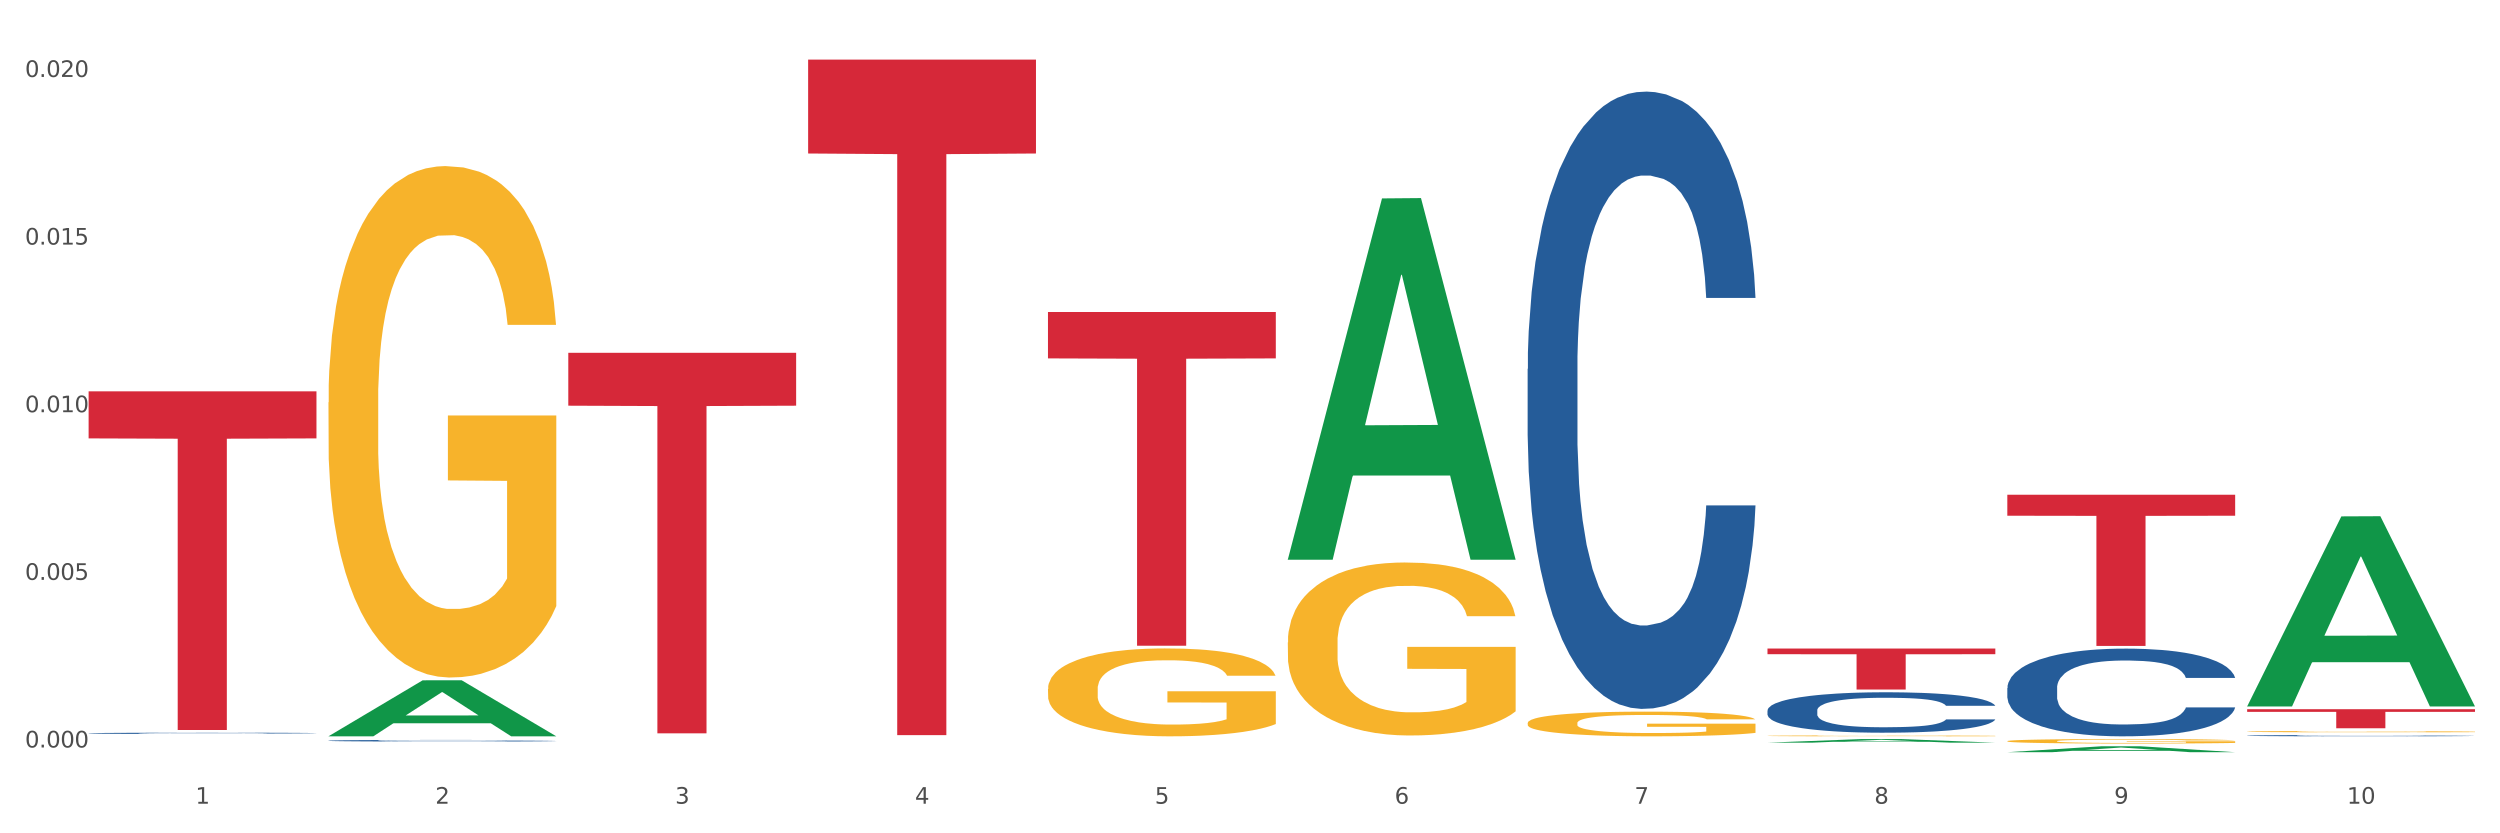 <?xml version="1.0" encoding="utf-8" standalone="no"?>
<!DOCTYPE svg PUBLIC "-//W3C//DTD SVG 1.1//EN"
  "http://www.w3.org/Graphics/SVG/1.1/DTD/svg11.dtd">
<svg xmlns:xlink="http://www.w3.org/1999/xlink" width="1080pt" height="360pt" viewBox="0 0 1080 360" xmlns="http://www.w3.org/2000/svg" version="1.1">
 <rect x="0" y="0" width="1080" height="360" fill="#333333" stroke="none"/>
 <defs>
  <style type="text/css">*{stroke-linejoin: round; stroke-linecap: butt}</style>
 </defs>
 <g id="figure_1">
  <g id="patch_1">
   <path d="M 0 360 
L 1080 360 
L 1080 0 
L 0 0 
z
" style="fill: #ffffff; stroke: #ffffff; stroke-linejoin: miter"/>
  </g>
  <g id="axes_1">
   <g id="matplotlib.axis_1">
    <g id="xtick_1">
     <g id="text_1">
      <!-- 1 -->
      <g style="fill: #4d4d4d" transform="translate(84.444 347.204) scale(0.096 -0.096)">
       <defs>
        <path id="DejaVuSans-31" d="M 794 531 
L 1825 531 
L 1825 4091 
L 703 3866 
L 703 4441 
L 1819 4666 
L 2450 4666 
L 2450 531 
L 3481 531 
L 3481 0 
L 794 0 
L 794 531 
z
" transform="scale(0.016)"/>
       </defs>
       <use xlink:href="#DejaVuSans-31"/>
      </g>
     </g>
    </g>
    <g id="xtick_2">
     <g id="text_2">
      <!-- 2 -->
      <g style="fill: #4d4d4d" transform="translate(188.053 347.204) scale(0.096 -0.096)">
       <defs>
        <path id="DejaVuSans-32" d="M 1228 531 
L 3431 531 
L 3431 0 
L 469 0 
L 469 531 
Q 828 903 1448 1529 
Q 2069 2156 2228 2338 
Q 2531 2678 2651 2914 
Q 2772 3150 2772 3378 
Q 2772 3750 2511 3984 
Q 2250 4219 1831 4219 
Q 1534 4219 1204 4116 
Q 875 4013 500 3803 
L 500 4441 
Q 881 4594 1212 4672 
Q 1544 4750 1819 4750 
Q 2544 4750 2975 4387 
Q 3406 4025 3406 3419 
Q 3406 3131 3298 2873 
Q 3191 2616 2906 2266 
Q 2828 2175 2409 1742 
Q 1991 1309 1228 531 
z
" transform="scale(0.016)"/>
       </defs>
       <use xlink:href="#DejaVuSans-32"/>
      </g>
     </g>
    </g>
    <g id="xtick_3">
     <g id="text_3">
      <!-- 3 -->
      <g style="fill: #4d4d4d" transform="translate(291.663 347.204) scale(0.096 -0.096)">
       <defs>
        <path id="DejaVuSans-33" d="M 2597 2516 
Q 3050 2419 3304 2112 
Q 3559 1806 3559 1356 
Q 3559 666 3084 287 
Q 2609 -91 1734 -91 
Q 1441 -91 1130 -33 
Q 819 25 488 141 
L 488 750 
Q 750 597 1062 519 
Q 1375 441 1716 441 
Q 2309 441 2620 675 
Q 2931 909 2931 1356 
Q 2931 1769 2642 2001 
Q 2353 2234 1838 2234 
L 1294 2234 
L 1294 2753 
L 1863 2753 
Q 2328 2753 2575 2939 
Q 2822 3125 2822 3475 
Q 2822 3834 2567 4026 
Q 2313 4219 1838 4219 
Q 1578 4219 1281 4162 
Q 984 4106 628 3988 
L 628 4550 
Q 988 4650 1302 4700 
Q 1616 4750 1894 4750 
Q 2613 4750 3031 4423 
Q 3450 4097 3450 3541 
Q 3450 3153 3228 2886 
Q 3006 2619 2597 2516 
z
" transform="scale(0.016)"/>
       </defs>
       <use xlink:href="#DejaVuSans-33"/>
      </g>
     </g>
    </g>
    <g id="xtick_4">
     <g id="text_4">
      <!-- 4 -->
      <g style="fill: #4d4d4d" transform="translate(395.273 347.204) scale(0.096 -0.096)">
       <defs>
        <path id="DejaVuSans-34" d="M 2419 4116 
L 825 1625 
L 2419 1625 
L 2419 4116 
z
M 2253 4666 
L 3047 4666 
L 3047 1625 
L 3713 1625 
L 3713 1100 
L 3047 1100 
L 3047 0 
L 2419 0 
L 2419 1100 
L 313 1100 
L 313 1709 
L 2253 4666 
z
" transform="scale(0.016)"/>
       </defs>
       <use xlink:href="#DejaVuSans-34"/>
      </g>
     </g>
    </g>
    <g id="xtick_5">
     <g id="text_5">
      <!-- 5 -->
      <g style="fill: #4d4d4d" transform="translate(498.883 347.204) scale(0.096 -0.096)">
       <defs>
        <path id="DejaVuSans-35" d="M 691 4666 
L 3169 4666 
L 3169 4134 
L 1269 4134 
L 1269 2991 
Q 1406 3038 1543 3061 
Q 1681 3084 1819 3084 
Q 2600 3084 3056 2656 
Q 3513 2228 3513 1497 
Q 3513 744 3044 326 
Q 2575 -91 1722 -91 
Q 1428 -91 1123 -41 
Q 819 9 494 109 
L 494 744 
Q 775 591 1075 516 
Q 1375 441 1709 441 
Q 2250 441 2565 725 
Q 2881 1009 2881 1497 
Q 2881 1984 2565 2268 
Q 2250 2553 1709 2553 
Q 1456 2553 1204 2497 
Q 953 2441 691 2322 
L 691 4666 
z
" transform="scale(0.016)"/>
       </defs>
       <use xlink:href="#DejaVuSans-35"/>
      </g>
     </g>
    </g>
    <g id="xtick_6">
     <g id="text_6">
      <!-- 6 -->
      <g style="fill: #4d4d4d" transform="translate(602.492 347.204) scale(0.096 -0.096)">
       <defs>
        <path id="DejaVuSans-36" d="M 2113 2584 
Q 1688 2584 1439 2293 
Q 1191 2003 1191 1497 
Q 1191 994 1439 701 
Q 1688 409 2113 409 
Q 2538 409 2786 701 
Q 3034 994 3034 1497 
Q 3034 2003 2786 2293 
Q 2538 2584 2113 2584 
z
M 3366 4563 
L 3366 3988 
Q 3128 4100 2886 4159 
Q 2644 4219 2406 4219 
Q 1781 4219 1451 3797 
Q 1122 3375 1075 2522 
Q 1259 2794 1537 2939 
Q 1816 3084 2150 3084 
Q 2853 3084 3261 2657 
Q 3669 2231 3669 1497 
Q 3669 778 3244 343 
Q 2819 -91 2113 -91 
Q 1303 -91 875 529 
Q 447 1150 447 2328 
Q 447 3434 972 4092 
Q 1497 4750 2381 4750 
Q 2619 4750 2861 4703 
Q 3103 4656 3366 4563 
z
" transform="scale(0.016)"/>
       </defs>
       <use xlink:href="#DejaVuSans-36"/>
      </g>
     </g>
    </g>
    <g id="xtick_7">
     <g id="text_7">
      <!-- 7 -->
      <g style="fill: #4d4d4d" transform="translate(706.102 347.204) scale(0.096 -0.096)">
       <defs>
        <path id="DejaVuSans-37" d="M 525 4666 
L 3525 4666 
L 3525 4397 
L 1831 0 
L 1172 0 
L 2766 4134 
L 525 4134 
L 525 4666 
z
" transform="scale(0.016)"/>
       </defs>
       <use xlink:href="#DejaVuSans-37"/>
      </g>
     </g>
    </g>
    <g id="xtick_8">
     <g id="text_8">
      <!-- 8 -->
      <g style="fill: #4d4d4d" transform="translate(809.712 347.204) scale(0.096 -0.096)">
       <defs>
        <path id="DejaVuSans-38" d="M 2034 2216 
Q 1584 2216 1326 1975 
Q 1069 1734 1069 1313 
Q 1069 891 1326 650 
Q 1584 409 2034 409 
Q 2484 409 2743 651 
Q 3003 894 3003 1313 
Q 3003 1734 2745 1975 
Q 2488 2216 2034 2216 
z
M 1403 2484 
Q 997 2584 770 2862 
Q 544 3141 544 3541 
Q 544 4100 942 4425 
Q 1341 4750 2034 4750 
Q 2731 4750 3128 4425 
Q 3525 4100 3525 3541 
Q 3525 3141 3298 2862 
Q 3072 2584 2669 2484 
Q 3125 2378 3379 2068 
Q 3634 1759 3634 1313 
Q 3634 634 3220 271 
Q 2806 -91 2034 -91 
Q 1263 -91 848 271 
Q 434 634 434 1313 
Q 434 1759 690 2068 
Q 947 2378 1403 2484 
z
M 1172 3481 
Q 1172 3119 1398 2916 
Q 1625 2713 2034 2713 
Q 2441 2713 2670 2916 
Q 2900 3119 2900 3481 
Q 2900 3844 2670 4047 
Q 2441 4250 2034 4250 
Q 1625 4250 1398 4047 
Q 1172 3844 1172 3481 
z
" transform="scale(0.016)"/>
       </defs>
       <use xlink:href="#DejaVuSans-38"/>
      </g>
     </g>
    </g>
    <g id="xtick_9">
     <g id="text_9">
      <!-- 9 -->
      <g style="fill: #4d4d4d" transform="translate(913.322 347.204) scale(0.096 -0.096)">
       <defs>
        <path id="DejaVuSans-39" d="M 703 97 
L 703 672 
Q 941 559 1184 500 
Q 1428 441 1663 441 
Q 2288 441 2617 861 
Q 2947 1281 2994 2138 
Q 2813 1869 2534 1725 
Q 2256 1581 1919 1581 
Q 1219 1581 811 2004 
Q 403 2428 403 3163 
Q 403 3881 828 4315 
Q 1253 4750 1959 4750 
Q 2769 4750 3195 4129 
Q 3622 3509 3622 2328 
Q 3622 1225 3098 567 
Q 2575 -91 1691 -91 
Q 1453 -91 1209 -44 
Q 966 3 703 97 
z
M 1959 2075 
Q 2384 2075 2632 2365 
Q 2881 2656 2881 3163 
Q 2881 3666 2632 3958 
Q 2384 4250 1959 4250 
Q 1534 4250 1286 3958 
Q 1038 3666 1038 3163 
Q 1038 2656 1286 2365 
Q 1534 2075 1959 2075 
z
" transform="scale(0.016)"/>
       </defs>
       <use xlink:href="#DejaVuSans-39"/>
      </g>
     </g>
    </g>
    <g id="xtick_10">
     <g id="text_10">
      <!-- 10 -->
      <g style="fill: #4d4d4d" transform="translate(1013.877 347.204) scale(0.096 -0.096)">
       <defs>
        <path id="DejaVuSans-30" d="M 2034 4250 
Q 1547 4250 1301 3770 
Q 1056 3291 1056 2328 
Q 1056 1369 1301 889 
Q 1547 409 2034 409 
Q 2525 409 2770 889 
Q 3016 1369 3016 2328 
Q 3016 3291 2770 3770 
Q 2525 4250 2034 4250 
z
M 2034 4750 
Q 2819 4750 3233 4129 
Q 3647 3509 3647 2328 
Q 3647 1150 3233 529 
Q 2819 -91 2034 -91 
Q 1250 -91 836 529 
Q 422 1150 422 2328 
Q 422 3509 836 4129 
Q 1250 4750 2034 4750 
z
" transform="scale(0.016)"/>
       </defs>
       <use xlink:href="#DejaVuSans-31"/>
       <use xlink:href="#DejaVuSans-30" transform="translate(63.623 0)"/>
      </g>
     </g>
    </g>
    <g id="xtick_11"/>
    <g id="xtick_12"/>
    <g id="xtick_13"/>
    <g id="xtick_14"/>
    <g id="xtick_15"/>
    <g id="xtick_16"/>
    <g id="xtick_17"/>
    <g id="xtick_18"/>
    <g id="xtick_19"/>
   </g>
   <g id="matplotlib.axis_2">
    <g id="ytick_1">
     <g id="text_11">
      <!-- 0.000 -->
      <g style="fill: #4d4d4d" transform="translate(10.8 322.916) scale(0.096 -0.096)">
       <defs>
        <path id="DejaVuSans-2e" d="M 684 794 
L 1344 794 
L 1344 0 
L 684 0 
L 684 794 
z
" transform="scale(0.016)"/>
       </defs>
       <use xlink:href="#DejaVuSans-30"/>
       <use xlink:href="#DejaVuSans-2e" transform="translate(63.623 0)"/>
       <use xlink:href="#DejaVuSans-30" transform="translate(95.41 0)"/>
       <use xlink:href="#DejaVuSans-30" transform="translate(159.033 0)"/>
       <use xlink:href="#DejaVuSans-30" transform="translate(222.656 0)"/>
      </g>
     </g>
    </g>
    <g id="ytick_2">
     <g id="text_12">
      <!-- 0.005 -->
      <g style="fill: #4d4d4d" transform="translate(10.8 250.499) scale(0.096 -0.096)">
       <use xlink:href="#DejaVuSans-30"/>
       <use xlink:href="#DejaVuSans-2e" transform="translate(63.623 0)"/>
       <use xlink:href="#DejaVuSans-30" transform="translate(95.41 0)"/>
       <use xlink:href="#DejaVuSans-30" transform="translate(159.033 0)"/>
       <use xlink:href="#DejaVuSans-35" transform="translate(222.656 0)"/>
      </g>
     </g>
    </g>
    <g id="ytick_3">
     <g id="text_13">
      <!-- 0.010 -->
      <g style="fill: #4d4d4d" transform="translate(10.8 178.083) scale(0.096 -0.096)">
       <use xlink:href="#DejaVuSans-30"/>
       <use xlink:href="#DejaVuSans-2e" transform="translate(63.623 0)"/>
       <use xlink:href="#DejaVuSans-30" transform="translate(95.41 0)"/>
       <use xlink:href="#DejaVuSans-31" transform="translate(159.033 0)"/>
       <use xlink:href="#DejaVuSans-30" transform="translate(222.656 0)"/>
      </g>
     </g>
    </g>
    <g id="ytick_4">
     <g id="text_14">
      <!-- 0.015 -->
      <g style="fill: #4d4d4d" transform="translate(10.8 105.666) scale(0.096 -0.096)">
       <use xlink:href="#DejaVuSans-30"/>
       <use xlink:href="#DejaVuSans-2e" transform="translate(63.623 0)"/>
       <use xlink:href="#DejaVuSans-30" transform="translate(95.41 0)"/>
       <use xlink:href="#DejaVuSans-31" transform="translate(159.033 0)"/>
       <use xlink:href="#DejaVuSans-35" transform="translate(222.656 0)"/>
      </g>
     </g>
    </g>
    <g id="ytick_5">
     <g id="text_15">
      <!-- 0.020 -->
      <g style="fill: #4d4d4d" transform="translate(10.8 33.249) scale(0.096 -0.096)">
       <use xlink:href="#DejaVuSans-30"/>
       <use xlink:href="#DejaVuSans-2e" transform="translate(63.623 0)"/>
       <use xlink:href="#DejaVuSans-30" transform="translate(95.41 0)"/>
       <use xlink:href="#DejaVuSans-32" transform="translate(159.033 0)"/>
       <use xlink:href="#DejaVuSans-30" transform="translate(222.656 0)"/>
      </g>
     </g>
    </g>
    <g id="ytick_6"/>
    <g id="ytick_7"/>
    <g id="ytick_8"/>
    <g id="ytick_9"/>
   </g>
   <g id="PolyCollection_1">
    <path d="M 141.893 318.05 
L 141.994 318.027 
L 182.584 293.891 
L 199.428 293.868 
L 240.322 318.095 
L 220.839 318.095 
L 212.011 312.453 
L 170.102 312.453 
L 169.798 312.544 
L 161.274 318.095 
L 141.893 318.095 
L 141.893 318.05 
L 175.379 309.087 
L 206.734 309.064 
L 191.209 299.032 
L 191.006 298.986 
L 190.803 299.055 
L 175.278 309.064 
L 175.379 309.087 
L 141.893 318.05 
z
" clip-path="url(#p9f73b7bf38)" style="fill: #109648"/>
    <path d="M 38.283 316.776 
L 38.399 316.775 
L 38.399 316.761 
L 38.748 316.742 
L 40.028 316.706 
L 41.657 316.679 
L 44.449 316.647 
L 45.962 316.634 
L 47.94 316.62 
L 52.012 316.596 
L 56.666 316.575 
L 59.923 316.564 
L 62.367 316.557 
L 67.835 316.544 
L 70.976 316.539 
L 74.234 316.534 
L 77.026 316.531 
L 81.68 316.527 
L 85.403 316.526 
L 89.708 316.525 
L 93.315 316.526 
L 98.085 316.528 
L 105.066 316.534 
L 107.742 316.538 
L 111.349 316.544 
L 115.072 316.552 
L 118.097 316.56 
L 121.587 316.572 
L 125.194 316.587 
L 128.684 316.606 
L 131.128 316.624 
L 133.106 316.643 
L 134.851 316.666 
L 136.131 316.691 
L 136.712 316.712 
L 115.421 316.712 
L 114.839 316.693 
L 113.676 316.672 
L 112.512 316.659 
L 111.232 316.647 
L 109.254 316.635 
L 107.509 316.627 
L 104.601 316.617 
L 101.925 316.611 
L 99.714 316.607 
L 97.038 316.604 
L 91.337 316.601 
L 87.265 316.601 
L 84.705 316.602 
L 81.564 316.605 
L 78.888 316.608 
L 75.747 316.614 
L 73.303 316.621 
L 70.86 316.63 
L 69.464 316.636 
L 67.37 316.647 
L 65.974 316.656 
L 64.112 316.672 
L 63.065 316.683 
L 61.203 316.712 
L 60.389 316.733 
L 60.04 316.748 
L 59.807 316.764 
L 59.807 316.844 
L 60.505 316.879 
L 61.087 316.895 
L 62.018 316.912 
L 63.763 316.934 
L 66.323 316.956 
L 68.999 316.972 
L 71.209 316.982 
L 73.303 316.989 
L 75.398 316.994 
L 77.957 316.999 
L 80.051 317.002 
L 83.193 317.005 
L 86.916 317.007 
L 89.825 317.007 
L 95.758 317.004 
L 98.434 317.002 
L 100.994 316.998 
L 103.786 316.993 
L 105.997 316.987 
L 107.277 316.982 
L 109.371 316.972 
L 111 316.962 
L 112.396 316.951 
L 113.327 316.94 
L 114.374 316.925 
L 115.188 316.908 
L 115.421 316.899 
L 136.712 316.899 
L 136.247 316.917 
L 135.432 316.935 
L 133.804 316.959 
L 132.524 316.972 
L 130.546 316.989 
L 128.452 317.003 
L 125.543 317.019 
L 122.867 317.031 
L 120.075 317.041 
L 117.05 317.05 
L 111.581 317.063 
L 109.603 317.066 
L 105.415 317.073 
L 102.157 317.076 
L 97.387 317.08 
L 92.501 317.082 
L 87.381 317.082 
L 82.844 317.081 
L 77.841 317.078 
L 74.7 317.075 
L 71.209 317.071 
L 67.137 317.063 
L 63.298 317.055 
L 59.691 317.045 
L 56.317 317.033 
L 53.175 317.02 
L 49.103 316.998 
L 46.078 316.976 
L 43.868 316.957 
L 42.355 316.94 
L 40.843 316.919 
L 40.028 316.904 
L 38.748 316.868 
L 38.283 316.835 
L 38.283 316.776 
z
" clip-path="url(#p9f73b7bf38)" style="fill: #255c99"/>
    <path d="M 141.893 319.973 
L 142.009 319.972 
L 142.009 319.954 
L 142.358 319.93 
L 143.638 319.885 
L 145.267 319.852 
L 148.059 319.812 
L 149.572 319.796 
L 151.55 319.777 
L 155.622 319.748 
L 160.276 319.722 
L 163.533 319.708 
L 165.977 319.699 
L 171.445 319.683 
L 174.586 319.676 
L 177.844 319.671 
L 180.636 319.667 
L 185.29 319.662 
L 189.013 319.661 
L 193.318 319.66 
L 196.925 319.661 
L 201.695 319.663 
L 208.676 319.671 
L 211.352 319.675 
L 214.958 319.683 
L 218.682 319.693 
L 221.707 319.703 
L 225.197 319.718 
L 228.804 319.737 
L 232.294 319.761 
L 234.737 319.783 
L 236.715 319.807 
L 238.46 319.835 
L 239.74 319.866 
L 240.322 319.892 
L 219.031 319.892 
L 218.449 319.869 
L 217.285 319.844 
L 216.122 319.826 
L 214.842 319.812 
L 212.864 319.797 
L 211.119 319.786 
L 208.21 319.774 
L 205.534 319.767 
L 203.324 319.762 
L 200.648 319.758 
L 194.947 319.755 
L 190.875 319.755 
L 188.315 319.756 
L 185.174 319.759 
L 182.498 319.763 
L 179.356 319.771 
L 176.913 319.779 
L 174.47 319.79 
L 173.074 319.798 
L 170.979 319.812 
L 169.583 319.823 
L 167.722 319.843 
L 166.675 319.857 
L 164.813 319.893 
L 163.999 319.92 
L 163.65 319.938 
L 163.417 319.959 
L 163.417 320.058 
L 164.115 320.102 
L 164.697 320.121 
L 165.627 320.143 
L 167.373 320.171 
L 169.932 320.198 
L 172.608 320.218 
L 174.819 320.23 
L 176.913 320.239 
L 179.007 320.246 
L 181.567 320.252 
L 183.661 320.256 
L 186.803 320.26 
L 190.526 320.262 
L 193.434 320.262 
L 199.368 320.259 
L 202.044 320.255 
L 204.604 320.251 
L 207.396 320.244 
L 209.606 320.236 
L 210.886 320.231 
L 212.981 320.219 
L 214.609 320.206 
L 216.006 320.191 
L 216.936 320.178 
L 217.983 320.159 
L 218.798 320.138 
L 219.031 320.126 
L 240.322 320.126 
L 239.857 320.149 
L 239.042 320.172 
L 237.413 320.201 
L 236.134 320.219 
L 234.156 320.24 
L 232.061 320.257 
L 229.153 320.277 
L 226.477 320.292 
L 223.684 320.304 
L 220.659 320.316 
L 215.191 320.332 
L 213.213 320.336 
L 209.025 320.344 
L 205.767 320.348 
L 200.997 320.353 
L 196.11 320.355 
L 190.991 320.356 
L 186.454 320.355 
L 181.451 320.351 
L 178.309 320.347 
L 174.819 320.341 
L 170.747 320.332 
L 166.907 320.322 
L 163.301 320.309 
L 159.926 320.294 
L 156.785 320.278 
L 152.713 320.25 
L 149.688 320.224 
L 147.477 320.199 
L 145.965 320.178 
L 144.452 320.151 
L 143.638 320.133 
L 142.358 320.088 
L 141.893 320.047 
L 141.893 319.973 
z
" clip-path="url(#p9f73b7bf38)" style="fill: #255c99"/>
    <path d="M 659.941 159.391 
L 660.058 159.147 
L 660.058 152.328 
L 660.407 143.073 
L 661.687 126.025 
L 663.316 113.117 
L 666.108 98.017 
L 667.62 91.684 
L 669.598 84.621 
L 673.67 73.175 
L 678.324 63.433 
L 681.582 58.075 
L 684.025 54.665 
L 689.494 48.576 
L 692.635 45.897 
L 695.893 43.705 
L 698.685 42.244 
L 703.339 40.539 
L 707.062 39.808 
L 711.367 39.565 
L 714.973 39.808 
L 719.744 40.783 
L 726.724 43.705 
L 729.4 45.41 
L 733.007 48.333 
L 736.73 52.229 
L 739.755 56.126 
L 743.246 61.728 
L 746.852 69.034 
L 750.343 78.289 
L 752.786 86.813 
L 754.764 95.825 
L 756.509 106.784 
L 757.789 118.718 
L 758.371 128.704 
L 737.079 128.704 
L 736.498 119.693 
L 735.334 109.951 
L 734.171 103.375 
L 732.891 98.017 
L 730.913 91.928 
L 729.168 88.031 
L 726.259 83.404 
L 723.583 80.481 
L 721.373 78.776 
L 718.697 77.315 
L 712.996 75.854 
L 708.923 75.854 
L 706.364 76.341 
L 703.222 77.559 
L 700.546 79.263 
L 697.405 82.186 
L 694.962 85.352 
L 692.519 89.492 
L 691.122 92.415 
L 689.028 97.773 
L 687.632 102.157 
L 685.77 109.707 
L 684.723 115.065 
L 682.862 128.947 
L 682.047 139.176 
L 681.698 146.239 
L 681.466 154.033 
L 681.466 192.027 
L 682.164 209.075 
L 682.745 216.381 
L 683.676 224.662 
L 685.421 235.378 
L 687.981 245.851 
L 690.657 253.401 
L 692.868 258.028 
L 694.962 261.438 
L 697.056 264.117 
L 699.616 266.553 
L 701.71 268.014 
L 704.851 269.475 
L 708.574 270.206 
L 711.483 270.206 
L 717.417 268.988 
L 720.093 267.77 
L 722.652 266.065 
L 725.445 263.386 
L 727.655 260.464 
L 728.935 258.272 
L 731.029 253.644 
L 732.658 248.774 
L 734.054 243.172 
L 734.985 238.301 
L 736.032 230.994 
L 736.847 222.714 
L 737.079 218.33 
L 758.371 218.33 
L 757.905 227.098 
L 757.091 235.622 
L 755.462 247.069 
L 754.182 253.644 
L 752.204 261.682 
L 750.11 268.501 
L 747.201 276.051 
L 744.526 281.653 
L 741.733 286.524 
L 738.708 290.907 
L 733.24 296.996 
L 731.262 298.701 
L 727.074 301.624 
L 723.816 303.328 
L 719.046 305.033 
L 714.159 306.008 
L 709.04 306.251 
L 704.502 305.764 
L 699.499 304.303 
L 696.358 302.841 
L 692.868 300.649 
L 688.795 297.24 
L 684.956 293.099 
L 681.349 288.228 
L 677.975 282.627 
L 674.834 276.295 
L 670.762 265.822 
L 667.737 255.593 
L 665.526 246.094 
L 664.014 238.057 
L 662.501 227.828 
L 661.687 220.765 
L 660.407 203.717 
L 659.941 187.886 
L 659.941 159.391 
z
" clip-path="url(#p9f73b7bf38)" style="fill: #255c99"/>
    <path d="M 763.551 306.911 
L 763.668 306.895 
L 763.668 306.448 
L 764.017 305.842 
L 765.296 304.725 
L 766.925 303.88 
L 769.718 302.891 
L 771.23 302.476 
L 773.208 302.013 
L 777.28 301.263 
L 781.934 300.625 
L 785.192 300.274 
L 787.635 300.051 
L 793.103 299.652 
L 796.245 299.476 
L 799.502 299.333 
L 802.295 299.237 
L 806.949 299.125 
L 810.672 299.078 
L 814.976 299.062 
L 818.583 299.078 
L 823.353 299.141 
L 830.334 299.333 
L 833.01 299.444 
L 836.617 299.636 
L 840.34 299.891 
L 843.365 300.146 
L 846.855 300.513 
L 850.462 300.992 
L 853.953 301.598 
L 856.396 302.157 
L 858.374 302.747 
L 860.119 303.465 
L 861.399 304.247 
L 861.981 304.901 
L 840.689 304.901 
L 840.107 304.31 
L 838.944 303.672 
L 837.78 303.241 
L 836.501 302.891 
L 834.523 302.492 
L 832.777 302.236 
L 829.869 301.933 
L 827.193 301.742 
L 824.982 301.63 
L 822.306 301.534 
L 816.605 301.439 
L 812.533 301.439 
L 809.974 301.471 
L 806.832 301.55 
L 804.156 301.662 
L 801.015 301.854 
L 798.572 302.061 
L 796.128 302.332 
L 794.732 302.524 
L 792.638 302.875 
L 791.242 303.162 
L 789.38 303.656 
L 788.333 304.007 
L 786.472 304.917 
L 785.657 305.587 
L 785.308 306.049 
L 785.075 306.56 
L 785.075 309.049 
L 785.773 310.165 
L 786.355 310.644 
L 787.286 311.187 
L 789.031 311.888 
L 791.591 312.575 
L 794.267 313.069 
L 796.477 313.372 
L 798.572 313.596 
L 800.666 313.771 
L 803.225 313.931 
L 805.32 314.026 
L 808.461 314.122 
L 812.184 314.17 
L 815.093 314.17 
L 821.026 314.09 
L 823.702 314.01 
L 826.262 313.899 
L 829.054 313.723 
L 831.265 313.532 
L 832.545 313.388 
L 834.639 313.085 
L 836.268 312.766 
L 837.664 312.399 
L 838.595 312.08 
L 839.642 311.601 
L 840.456 311.059 
L 840.689 310.772 
L 861.981 310.772 
L 861.515 311.346 
L 860.701 311.904 
L 859.072 312.654 
L 857.792 313.085 
L 855.814 313.612 
L 853.72 314.058 
L 850.811 314.553 
L 848.135 314.92 
L 845.343 315.239 
L 842.318 315.526 
L 836.85 315.925 
L 834.872 316.036 
L 830.683 316.228 
L 827.426 316.34 
L 822.655 316.451 
L 817.769 316.515 
L 812.65 316.531 
L 808.112 316.499 
L 803.109 316.403 
L 799.968 316.308 
L 796.477 316.164 
L 792.405 315.941 
L 788.566 315.67 
L 784.959 315.35 
L 781.585 314.984 
L 778.444 314.569 
L 774.371 313.883 
L 771.346 313.213 
L 769.136 312.59 
L 767.623 312.064 
L 766.111 311.394 
L 765.296 310.931 
L 764.017 309.814 
L 763.551 308.777 
L 763.551 306.911 
z
" clip-path="url(#p9f73b7bf38)" style="fill: #255c99"/>
    <path d="M 867.161 297.228 
L 867.277 297.194 
L 867.277 296.225 
L 867.626 294.91 
L 868.906 292.488 
L 870.535 290.653 
L 873.327 288.508 
L 874.84 287.608 
L 876.818 286.605 
L 880.89 284.978 
L 885.544 283.594 
L 888.801 282.833 
L 891.245 282.348 
L 896.713 281.483 
L 899.854 281.103 
L 903.112 280.791 
L 905.904 280.583 
L 910.558 280.341 
L 914.281 280.237 
L 918.586 280.203 
L 922.193 280.237 
L 926.963 280.376 
L 933.944 280.791 
L 936.62 281.033 
L 940.227 281.449 
L 943.95 282.002 
L 946.975 282.556 
L 950.465 283.352 
L 954.072 284.39 
L 957.562 285.705 
L 960.006 286.916 
L 961.984 288.197 
L 963.729 289.754 
L 965.009 291.449 
L 965.59 292.868 
L 944.299 292.868 
L 943.717 291.588 
L 942.554 290.204 
L 941.39 289.269 
L 940.11 288.508 
L 938.132 287.643 
L 936.387 287.089 
L 933.479 286.432 
L 930.803 286.016 
L 928.592 285.774 
L 925.916 285.567 
L 920.215 285.359 
L 916.143 285.359 
L 913.583 285.428 
L 910.442 285.601 
L 907.766 285.843 
L 904.625 286.259 
L 902.181 286.709 
L 899.738 287.297 
L 898.342 287.712 
L 896.248 288.473 
L 894.851 289.096 
L 892.99 290.169 
L 891.943 290.93 
L 890.081 292.903 
L 889.267 294.356 
L 888.918 295.36 
L 888.685 296.467 
L 888.685 301.865 
L 889.383 304.288 
L 889.965 305.326 
L 890.896 306.502 
L 892.641 308.025 
L 895.201 309.513 
L 897.877 310.586 
L 900.087 311.243 
L 902.181 311.728 
L 904.276 312.108 
L 906.835 312.454 
L 908.929 312.662 
L 912.071 312.87 
L 915.794 312.974 
L 918.703 312.974 
L 924.636 312.801 
L 927.312 312.627 
L 929.872 312.385 
L 932.664 312.005 
L 934.875 311.589 
L 936.155 311.278 
L 938.249 310.62 
L 939.878 309.928 
L 941.274 309.132 
L 942.205 308.44 
L 943.252 307.402 
L 944.066 306.226 
L 944.299 305.603 
L 965.59 305.603 
L 965.125 306.848 
L 964.31 308.06 
L 962.682 309.686 
L 961.402 310.62 
L 959.424 311.762 
L 957.33 312.731 
L 954.421 313.804 
L 951.745 314.6 
L 948.953 315.292 
L 945.928 315.915 
L 940.459 316.78 
L 938.481 317.022 
L 934.293 317.438 
L 931.035 317.68 
L 926.265 317.922 
L 921.379 318.06 
L 916.259 318.095 
L 911.722 318.026 
L 906.719 317.818 
L 903.577 317.611 
L 900.087 317.299 
L 896.015 316.815 
L 892.176 316.226 
L 888.569 315.534 
L 885.195 314.738 
L 882.053 313.839 
L 877.981 312.351 
L 874.956 310.897 
L 872.746 309.548 
L 871.233 308.406 
L 869.721 306.952 
L 868.906 305.949 
L 867.626 303.526 
L 867.161 301.277 
L 867.161 297.228 
z
" clip-path="url(#p9f73b7bf38)" style="fill: #255c99"/>
    <path d="M 970.771 317.788 
L 970.887 317.787 
L 970.887 317.773 
L 971.236 317.753 
L 972.516 317.718 
L 974.145 317.691 
L 976.937 317.659 
L 978.45 317.646 
L 980.428 317.631 
L 984.5 317.607 
L 989.154 317.587 
L 992.411 317.575 
L 994.854 317.568 
L 1000.323 317.555 
L 1003.464 317.55 
L 1006.722 317.545 
L 1009.514 317.542 
L 1014.168 317.539 
L 1017.891 317.537 
L 1022.196 317.537 
L 1025.803 317.537 
L 1030.573 317.539 
L 1037.554 317.545 
L 1040.23 317.549 
L 1043.836 317.555 
L 1047.56 317.563 
L 1050.585 317.571 
L 1054.075 317.583 
L 1057.682 317.598 
L 1061.172 317.618 
L 1063.615 317.636 
L 1065.593 317.654 
L 1067.338 317.677 
L 1068.618 317.702 
L 1069.2 317.723 
L 1047.909 317.723 
L 1047.327 317.704 
L 1046.163 317.684 
L 1045 317.67 
L 1043.72 317.659 
L 1041.742 317.646 
L 1039.997 317.638 
L 1037.088 317.628 
L 1034.412 317.622 
L 1032.202 317.619 
L 1029.526 317.616 
L 1023.825 317.613 
L 1019.753 317.613 
L 1017.193 317.614 
L 1014.052 317.616 
L 1011.376 317.62 
L 1008.234 317.626 
L 1005.791 317.632 
L 1003.348 317.641 
L 1001.952 317.647 
L 999.857 317.658 
L 998.461 317.668 
L 996.6 317.683 
L 995.553 317.695 
L 993.691 317.724 
L 992.877 317.745 
L 992.528 317.76 
L 992.295 317.776 
L 992.295 317.856 
L 992.993 317.892 
L 993.575 317.907 
L 994.505 317.924 
L 996.251 317.947 
L 998.81 317.969 
L 1001.486 317.984 
L 1003.697 317.994 
L 1005.791 318.001 
L 1007.885 318.007 
L 1010.445 318.012 
L 1012.539 318.015 
L 1015.681 318.018 
L 1019.404 318.02 
L 1022.312 318.02 
L 1028.246 318.017 
L 1030.922 318.014 
L 1033.482 318.011 
L 1036.274 318.005 
L 1038.484 317.999 
L 1039.764 317.995 
L 1041.859 317.985 
L 1043.487 317.975 
L 1044.884 317.963 
L 1045.814 317.953 
L 1046.861 317.937 
L 1047.676 317.92 
L 1047.909 317.911 
L 1069.2 317.911 
L 1068.735 317.929 
L 1067.92 317.947 
L 1066.291 317.971 
L 1065.012 317.985 
L 1063.034 318.002 
L 1060.939 318.016 
L 1058.031 318.032 
L 1055.355 318.044 
L 1052.562 318.054 
L 1049.537 318.063 
L 1044.069 318.076 
L 1042.091 318.079 
L 1037.903 318.085 
L 1034.645 318.089 
L 1029.875 318.092 
L 1024.988 318.095 
L 1019.869 318.095 
L 1015.332 318.094 
L 1010.329 318.091 
L 1007.187 318.088 
L 1003.697 318.083 
L 999.625 318.076 
L 995.785 318.068 
L 992.179 318.057 
L 988.804 318.046 
L 985.663 318.032 
L 981.591 318.01 
L 978.566 317.989 
L 976.355 317.969 
L 974.843 317.952 
L 973.33 317.931 
L 972.516 317.916 
L 971.236 317.88 
L 970.771 317.847 
L 970.771 317.788 
z
" clip-path="url(#p9f73b7bf38)" style="fill: #255c99"/>
    <path d="M 970.771 306.382 
L 1069.2 306.382 
L 1069.2 307.527 
L 1030.481 307.534 
L 1030.481 314.622 
L 1009.256 314.622 
L 1009.256 307.534 
L 970.771 307.527 
L 970.771 306.389 
L 970.771 306.382 
z
" clip-path="url(#p9f73b7bf38)" style="fill: #d62839"/>
    <path d="M 867.161 213.717 
L 965.59 213.717 
L 965.59 222.793 
L 926.872 222.854 
L 926.872 279.029 
L 905.646 279.029 
L 905.646 222.854 
L 867.161 222.793 
L 867.161 213.778 
L 867.161 213.717 
z
" clip-path="url(#p9f73b7bf38)" style="fill: #d62839"/>
    <path d="M 763.551 280.159 
L 861.981 280.159 
L 861.981 282.623 
L 823.262 282.64 
L 823.262 297.888 
L 802.037 297.888 
L 802.037 282.64 
L 763.551 282.623 
L 763.551 280.176 
L 763.551 280.159 
z
" clip-path="url(#p9f73b7bf38)" style="fill: #d62839"/>
    <path d="M 452.722 134.795 
L 551.151 134.795 
L 551.151 154.827 
L 512.433 154.962 
L 512.433 278.946 
L 491.207 278.946 
L 491.207 154.962 
L 452.722 154.827 
L 452.722 134.93 
L 452.722 134.795 
z
" clip-path="url(#p9f73b7bf38)" style="fill: #d62839"/>
    <path d="M 349.112 25.759 
L 447.542 25.759 
L 447.542 66.311 
L 408.823 66.585 
L 408.823 317.568 
L 387.598 317.568 
L 387.598 66.585 
L 349.112 66.311 
L 349.112 26.033 
L 349.112 25.759 
z
" clip-path="url(#p9f73b7bf38)" style="fill: #d62839"/>
    <path d="M 38.283 169.057 
L 136.712 169.057 
L 136.712 189.387 
L 97.994 189.525 
L 97.994 315.351 
L 76.768 315.351 
L 76.768 189.525 
L 38.283 189.387 
L 38.283 169.195 
L 38.283 169.057 
z
" clip-path="url(#p9f73b7bf38)" style="fill: #d62839"/>
    <path d="M 141.893 173.842 
L 142.009 173.64 
L 142.009 166.376 
L 142.241 160.121 
L 143.403 144.987 
L 145.147 132.476 
L 146.425 125.817 
L 147.703 120.369 
L 149.214 114.921 
L 151.073 109.271 
L 154.443 100.998 
L 156.535 96.76 
L 159.092 92.321 
L 163.74 85.864 
L 167.11 82.232 
L 170.596 79.205 
L 176.291 75.573 
L 180.009 73.958 
L 183.961 72.748 
L 188.725 71.941 
L 192.328 71.739 
L 200.23 72.344 
L 206.97 74.16 
L 210.224 75.573 
L 214.407 77.994 
L 216.615 79.608 
L 220.218 82.837 
L 223.937 87.074 
L 226.493 90.707 
L 230.328 97.567 
L 233.233 104.428 
L 235.906 112.903 
L 237.301 118.755 
L 238.346 124.203 
L 239.276 130.458 
L 240.206 140.346 
L 219.288 140.346 
L 218.475 133.283 
L 217.196 126.624 
L 215.337 120.167 
L 213.71 116.132 
L 210.921 111.087 
L 208.364 107.858 
L 205.692 105.437 
L 202.438 103.419 
L 199.881 102.41 
L 196.279 101.603 
L 189.19 101.805 
L 184.425 103.419 
L 181.171 105.437 
L 179.08 107.253 
L 177.22 109.271 
L 175.129 112.096 
L 172.688 116.333 
L 170.945 120.167 
L 169.202 125.01 
L 167.807 129.853 
L 166.529 135.503 
L 165.483 141.557 
L 164.67 147.812 
L 163.973 155.48 
L 163.391 168.192 
L 163.391 195.837 
L 163.624 202.092 
L 164.205 210.365 
L 164.902 216.621 
L 166.064 224.087 
L 167.11 229.131 
L 169.086 236.396 
L 171.294 242.449 
L 173.037 246.283 
L 174.78 249.512 
L 177.801 253.951 
L 181.171 257.583 
L 184.077 259.803 
L 188.028 261.821 
L 190.701 262.628 
L 193.025 263.031 
L 198.719 263.031 
L 202.786 262.426 
L 207.319 261.014 
L 210.805 259.197 
L 213.71 256.978 
L 216.964 253.346 
L 219.056 249.915 
L 219.056 207.742 
L 193.49 207.54 
L 193.49 179.492 
L 240.322 179.492 
L 240.322 261.821 
L 238.346 266.058 
L 236.138 269.892 
L 233.814 273.322 
L 230.328 277.56 
L 226.144 281.596 
L 222.426 284.421 
L 218.475 286.842 
L 213.826 289.062 
L 207.783 291.08 
L 204.065 291.887 
L 199.416 292.492 
L 193.955 292.694 
L 189.19 292.29 
L 184.542 291.281 
L 179.661 289.465 
L 174.896 286.842 
L 171.294 284.219 
L 167.691 280.99 
L 163.856 276.753 
L 160.835 272.717 
L 158.511 269.085 
L 155.954 264.444 
L 153.165 258.39 
L 151.073 252.942 
L 149.214 247.292 
L 147.238 240.028 
L 145.844 233.773 
L 144.449 225.903 
L 143.636 220.051 
L 142.706 210.971 
L 142.009 198.258 
L 141.893 173.842 
z
" clip-path="url(#p9f73b7bf38)" style="fill: #f7b32b"/>
    <path d="M 452.722 297.668 
L 452.838 297.633 
L 452.838 296.385 
L 453.071 295.31 
L 454.233 292.709 
L 455.976 290.559 
L 457.254 289.414 
L 458.532 288.478 
L 460.043 287.541 
L 461.903 286.57 
L 465.273 285.148 
L 467.364 284.42 
L 469.921 283.657 
L 474.569 282.547 
L 477.939 281.923 
L 481.426 281.403 
L 487.12 280.779 
L 490.839 280.501 
L 494.79 280.293 
L 499.554 280.154 
L 503.157 280.12 
L 511.059 280.224 
L 517.799 280.536 
L 521.053 280.779 
L 525.237 281.195 
L 527.445 281.472 
L 531.047 282.027 
L 534.766 282.756 
L 537.322 283.38 
L 541.157 284.559 
L 544.062 285.738 
L 546.735 287.195 
L 548.13 288.2 
L 549.176 289.137 
L 550.105 290.212 
L 551.035 291.911 
L 530.117 291.911 
L 529.304 290.697 
L 528.026 289.553 
L 526.166 288.443 
L 524.539 287.75 
L 521.75 286.883 
L 519.194 286.328 
L 516.521 285.911 
L 513.267 285.565 
L 510.71 285.391 
L 507.108 285.253 
L 500.019 285.287 
L 495.255 285.565 
L 492.001 285.911 
L 489.909 286.224 
L 488.05 286.57 
L 485.958 287.056 
L 483.517 287.784 
L 481.774 288.443 
L 480.031 289.275 
L 478.637 290.108 
L 477.358 291.079 
L 476.312 292.119 
L 475.499 293.194 
L 474.802 294.512 
L 474.221 296.697 
L 474.221 301.448 
L 474.453 302.523 
L 475.034 303.945 
L 475.731 305.02 
L 476.894 306.304 
L 477.939 307.171 
L 479.915 308.419 
L 482.123 309.46 
L 483.866 310.119 
L 485.609 310.673 
L 488.631 311.436 
L 492.001 312.061 
L 494.906 312.442 
L 498.857 312.789 
L 501.53 312.928 
L 503.854 312.997 
L 509.548 312.997 
L 513.616 312.893 
L 518.148 312.65 
L 521.634 312.338 
L 524.539 311.957 
L 527.793 311.332 
L 529.885 310.743 
L 529.885 303.495 
L 504.319 303.46 
L 504.319 298.639 
L 551.151 298.639 
L 551.151 312.789 
L 549.176 313.517 
L 546.968 314.176 
L 544.644 314.766 
L 541.157 315.494 
L 536.974 316.188 
L 533.255 316.673 
L 529.304 317.089 
L 524.656 317.471 
L 518.613 317.818 
L 514.894 317.956 
L 510.246 318.06 
L 504.784 318.095 
L 500.019 318.026 
L 495.371 317.852 
L 490.49 317.54 
L 485.725 317.089 
L 482.123 316.638 
L 478.52 316.084 
L 474.686 315.355 
L 471.664 314.662 
L 469.34 314.037 
L 466.783 313.24 
L 463.994 312.199 
L 461.903 311.263 
L 460.043 310.292 
L 458.068 309.043 
L 456.673 307.968 
L 455.279 306.616 
L 454.465 305.61 
L 453.535 304.049 
L 452.838 301.865 
L 452.722 297.668 
z
" clip-path="url(#p9f73b7bf38)" style="fill: #f7b32b"/>
    <path d="M 245.502 152.415 
L 343.932 152.415 
L 343.932 175.258 
L 305.213 175.413 
L 305.213 316.795 
L 283.988 316.795 
L 283.988 175.413 
L 245.502 175.258 
L 245.502 152.569 
L 245.502 152.415 
z
" clip-path="url(#p9f73b7bf38)" style="fill: #d62839"/>
    <path d="M 659.941 312.356 
L 660.058 312.346 
L 660.058 311.995 
L 660.29 311.693 
L 661.452 310.962 
L 663.195 310.358 
L 664.474 310.037 
L 665.752 309.773 
L 667.263 309.51 
L 669.122 309.238 
L 672.492 308.838 
L 674.584 308.633 
L 677.14 308.419 
L 681.789 308.107 
L 685.159 307.932 
L 688.645 307.786 
L 694.339 307.61 
L 698.058 307.532 
L 702.009 307.474 
L 706.774 307.435 
L 710.376 307.425 
L 718.279 307.454 
L 725.019 307.542 
L 728.273 307.61 
L 732.456 307.727 
L 734.664 307.805 
L 738.267 307.961 
L 741.985 308.166 
L 744.542 308.341 
L 748.377 308.672 
L 751.282 309.004 
L 753.955 309.413 
L 755.349 309.696 
L 756.395 309.959 
L 757.325 310.261 
L 758.255 310.738 
L 737.337 310.738 
L 736.523 310.397 
L 735.245 310.076 
L 733.386 309.764 
L 731.759 309.569 
L 728.97 309.325 
L 726.413 309.169 
L 723.74 309.052 
L 720.487 308.955 
L 717.93 308.906 
L 714.327 308.867 
L 707.239 308.877 
L 702.474 308.955 
L 699.22 309.052 
L 697.128 309.14 
L 695.269 309.238 
L 693.177 309.374 
L 690.737 309.579 
L 688.994 309.764 
L 687.251 309.998 
L 685.856 310.231 
L 684.578 310.504 
L 683.532 310.797 
L 682.719 311.099 
L 682.021 311.469 
L 681.44 312.083 
L 681.44 313.418 
L 681.673 313.72 
L 682.254 314.119 
L 682.951 314.421 
L 684.113 314.782 
L 685.159 315.026 
L 687.134 315.376 
L 689.342 315.669 
L 691.086 315.854 
L 692.829 316.01 
L 695.85 316.224 
L 699.22 316.4 
L 702.125 316.507 
L 706.077 316.604 
L 708.749 316.643 
L 711.074 316.663 
L 716.768 316.663 
L 720.835 316.633 
L 725.367 316.565 
L 728.854 316.478 
L 731.759 316.37 
L 735.013 316.195 
L 737.104 316.029 
L 737.104 313.993 
L 711.538 313.983 
L 711.538 312.629 
L 758.371 312.629 
L 758.371 316.604 
L 756.395 316.809 
L 754.187 316.994 
L 751.863 317.16 
L 748.377 317.364 
L 744.193 317.559 
L 740.475 317.696 
L 736.523 317.812 
L 731.875 317.92 
L 725.832 318.017 
L 722.113 318.056 
L 717.465 318.085 
L 712.003 318.095 
L 707.239 318.076 
L 702.59 318.027 
L 697.71 317.939 
L 692.945 317.812 
L 689.342 317.686 
L 685.74 317.53 
L 681.905 317.325 
L 678.884 317.13 
L 676.559 316.955 
L 674.003 316.731 
L 671.214 316.439 
L 669.122 316.175 
L 667.263 315.903 
L 665.287 315.552 
L 663.893 315.25 
L 662.498 314.87 
L 661.685 314.587 
L 660.755 314.149 
L 660.058 313.535 
L 659.941 312.356 
z
" clip-path="url(#p9f73b7bf38)" style="fill: #f7b32b"/>
    <path d="M 763.551 317.885 
L 763.667 317.885 
L 763.667 317.872 
L 763.9 317.861 
L 765.062 317.834 
L 766.805 317.812 
L 768.083 317.801 
L 769.362 317.791 
L 770.872 317.781 
L 772.732 317.771 
L 776.102 317.757 
L 778.194 317.749 
L 780.75 317.741 
L 785.399 317.73 
L 788.769 317.724 
L 792.255 317.718 
L 797.949 317.712 
L 801.668 317.709 
L 805.619 317.707 
L 810.384 317.705 
L 813.986 317.705 
L 821.888 317.706 
L 828.628 317.709 
L 831.882 317.712 
L 836.066 317.716 
L 838.274 317.719 
L 841.876 317.725 
L 845.595 317.732 
L 848.152 317.739 
L 851.987 317.751 
L 854.892 317.763 
L 857.565 317.778 
L 858.959 317.788 
L 860.005 317.798 
L 860.935 317.809 
L 861.864 317.826 
L 840.947 317.826 
L 840.133 317.814 
L 838.855 317.802 
L 836.996 317.791 
L 835.369 317.783 
L 832.58 317.775 
L 830.023 317.769 
L 827.35 317.765 
L 824.096 317.761 
L 821.54 317.759 
L 817.937 317.758 
L 810.848 317.758 
L 806.084 317.761 
L 802.83 317.765 
L 800.738 317.768 
L 798.879 317.771 
L 796.787 317.776 
L 794.347 317.784 
L 792.604 317.791 
L 790.86 317.799 
L 789.466 317.808 
L 788.188 317.818 
L 787.142 317.828 
L 786.328 317.839 
L 785.631 317.853 
L 785.05 317.875 
L 785.05 317.924 
L 785.282 317.935 
L 785.863 317.95 
L 786.561 317.961 
L 787.723 317.974 
L 788.769 317.983 
L 790.744 317.996 
L 792.952 318.006 
L 794.695 318.013 
L 796.438 318.019 
L 799.46 318.027 
L 802.83 318.033 
L 805.735 318.037 
L 809.686 318.041 
L 812.359 318.042 
L 814.683 318.043 
L 820.378 318.043 
L 824.445 318.042 
L 828.977 318.039 
L 832.463 318.036 
L 835.369 318.032 
L 838.622 318.026 
L 840.714 318.02 
L 840.714 317.945 
L 815.148 317.945 
L 815.148 317.895 
L 861.981 317.895 
L 861.981 318.041 
L 860.005 318.048 
L 857.797 318.055 
L 855.473 318.061 
L 851.987 318.068 
L 847.803 318.075 
L 844.084 318.08 
L 840.133 318.085 
L 835.485 318.089 
L 829.442 318.092 
L 825.723 318.094 
L 821.075 318.095 
L 815.613 318.095 
L 810.848 318.094 
L 806.2 318.093 
L 801.319 318.089 
L 796.555 318.085 
L 792.952 318.08 
L 789.35 318.074 
L 785.515 318.067 
L 782.493 318.06 
L 780.169 318.053 
L 777.613 318.045 
L 774.824 318.035 
L 772.732 318.025 
L 770.872 318.015 
L 768.897 318.002 
L 767.502 317.991 
L 766.108 317.977 
L 765.294 317.967 
L 764.365 317.951 
L 763.667 317.928 
L 763.551 317.885 
z
" clip-path="url(#p9f73b7bf38)" style="fill: #f7b32b"/>
    <path d="M 867.161 320.166 
L 867.277 320.165 
L 867.277 320.101 
L 867.51 320.046 
L 868.672 319.913 
L 870.415 319.803 
L 871.693 319.744 
L 872.971 319.696 
L 874.482 319.649 
L 876.342 319.599 
L 879.712 319.526 
L 881.803 319.489 
L 884.36 319.45 
L 889.008 319.393 
L 892.378 319.361 
L 895.865 319.335 
L 901.559 319.303 
L 905.278 319.289 
L 909.229 319.278 
L 913.993 319.271 
L 917.596 319.269 
L 925.498 319.274 
L 932.238 319.29 
L 935.492 319.303 
L 939.676 319.324 
L 941.884 319.338 
L 945.486 319.367 
L 949.205 319.404 
L 951.761 319.436 
L 955.596 319.496 
L 958.501 319.556 
L 961.174 319.631 
L 962.569 319.682 
L 963.615 319.73 
L 964.544 319.785 
L 965.474 319.872 
L 944.556 319.872 
L 943.743 319.81 
L 942.465 319.751 
L 940.605 319.695 
L 938.978 319.659 
L 936.189 319.615 
L 933.633 319.587 
L 930.96 319.565 
L 927.706 319.548 
L 925.149 319.539 
L 921.547 319.532 
L 914.458 319.533 
L 909.694 319.548 
L 906.44 319.565 
L 904.348 319.581 
L 902.489 319.599 
L 900.397 319.624 
L 897.956 319.661 
L 896.213 319.695 
L 894.47 319.737 
L 893.076 319.78 
L 891.797 319.829 
L 890.751 319.883 
L 889.938 319.938 
L 889.241 320.005 
L 888.66 320.117 
L 888.66 320.36 
L 888.892 320.415 
L 889.473 320.487 
L 890.17 320.542 
L 891.333 320.608 
L 892.378 320.652 
L 894.354 320.716 
L 896.562 320.769 
L 898.305 320.803 
L 900.048 320.831 
L 903.07 320.87 
L 906.44 320.902 
L 909.345 320.922 
L 913.296 320.94 
L 915.969 320.947 
L 918.293 320.95 
L 923.987 320.95 
L 928.055 320.945 
L 932.587 320.933 
L 936.073 320.917 
L 938.978 320.897 
L 942.232 320.865 
L 944.324 320.835 
L 944.324 320.464 
L 918.758 320.463 
L 918.758 320.216 
L 965.59 320.216 
L 965.59 320.94 
L 963.615 320.977 
L 961.407 321.011 
L 959.083 321.041 
L 955.596 321.078 
L 951.413 321.113 
L 947.694 321.138 
L 943.743 321.16 
L 939.095 321.179 
L 933.052 321.197 
L 929.333 321.204 
L 924.685 321.209 
L 919.223 321.211 
L 914.458 321.207 
L 909.81 321.199 
L 904.929 321.183 
L 900.164 321.16 
L 896.562 321.136 
L 892.959 321.108 
L 889.125 321.071 
L 886.103 321.035 
L 883.779 321.003 
L 881.222 320.963 
L 878.433 320.909 
L 876.342 320.862 
L 874.482 320.812 
L 872.507 320.748 
L 871.112 320.693 
L 869.718 320.624 
L 868.904 320.573 
L 867.974 320.493 
L 867.277 320.381 
L 867.161 320.166 
z
" clip-path="url(#p9f73b7bf38)" style="fill: #f7b32b"/>
    <path d="M 970.771 316.058 
L 970.887 316.057 
L 970.887 316.038 
L 971.119 316.022 
L 972.281 315.984 
L 974.025 315.951 
L 975.303 315.934 
L 976.581 315.92 
L 978.092 315.906 
L 979.951 315.892 
L 983.321 315.871 
L 985.413 315.86 
L 987.97 315.848 
L 992.618 315.832 
L 995.988 315.823 
L 999.474 315.815 
L 1005.169 315.805 
L 1008.887 315.801 
L 1012.838 315.798 
L 1017.603 315.796 
L 1021.206 315.796 
L 1029.108 315.797 
L 1035.848 315.802 
L 1039.102 315.805 
L 1043.285 315.812 
L 1045.493 315.816 
L 1049.096 315.824 
L 1052.814 315.835 
L 1055.371 315.844 
L 1059.206 315.862 
L 1062.111 315.879 
L 1064.784 315.901 
L 1066.179 315.916 
L 1067.224 315.93 
L 1068.154 315.946 
L 1069.084 315.972 
L 1048.166 315.972 
L 1047.353 315.954 
L 1046.074 315.936 
L 1044.215 315.92 
L 1042.588 315.91 
L 1039.799 315.897 
L 1037.242 315.888 
L 1034.57 315.882 
L 1031.316 315.877 
L 1028.759 315.874 
L 1025.157 315.872 
L 1018.068 315.873 
L 1013.303 315.877 
L 1010.049 315.882 
L 1007.958 315.887 
L 1006.098 315.892 
L 1004.007 315.899 
L 1001.566 315.91 
L 999.823 315.92 
L 998.08 315.932 
L 996.685 315.945 
L 995.407 315.959 
L 994.361 315.975 
L 993.548 315.991 
L 992.851 316.01 
L 992.269 316.043 
L 992.269 316.114 
L 992.502 316.13 
L 993.083 316.151 
L 993.78 316.167 
L 994.942 316.187 
L 995.988 316.199 
L 997.964 316.218 
L 1000.172 316.234 
L 1001.915 316.243 
L 1003.658 316.252 
L 1006.679 316.263 
L 1010.049 316.272 
L 1012.955 316.278 
L 1016.906 316.283 
L 1019.579 316.285 
L 1021.903 316.286 
L 1027.597 316.286 
L 1031.664 316.285 
L 1036.197 316.281 
L 1039.683 316.277 
L 1042.588 316.271 
L 1045.842 316.262 
L 1047.934 316.253 
L 1047.934 316.145 
L 1022.368 316.144 
L 1022.368 316.072 
L 1069.2 316.072 
L 1069.2 316.283 
L 1067.224 316.294 
L 1065.016 316.304 
L 1062.692 316.313 
L 1059.206 316.324 
L 1055.022 316.334 
L 1051.304 316.341 
L 1047.353 316.348 
L 1042.704 316.353 
L 1036.661 316.358 
L 1032.943 316.36 
L 1028.294 316.362 
L 1022.832 316.363 
L 1018.068 316.362 
L 1013.42 316.359 
L 1008.539 316.354 
L 1003.774 316.348 
L 1000.172 316.341 
L 996.569 316.333 
L 992.734 316.322 
L 989.713 316.311 
L 987.389 316.302 
L 984.832 316.29 
L 982.043 316.275 
L 979.951 316.261 
L 978.092 316.246 
L 976.116 316.227 
L 974.722 316.211 
L 973.327 316.191 
L 972.514 316.176 
L 971.584 316.153 
L 970.887 316.12 
L 970.771 316.058 
z
" clip-path="url(#p9f73b7bf38)" style="fill: #f7b32b"/>
    <path d="M 556.332 241.525 
L 556.433 241.379 
L 597.023 85.714 
L 613.867 85.567 
L 654.761 241.819 
L 635.278 241.819 
L 626.45 205.433 
L 584.541 205.433 
L 584.237 206.02 
L 575.713 241.819 
L 556.332 241.819 
L 556.332 241.525 
L 589.818 183.72 
L 621.173 183.573 
L 605.648 118.872 
L 605.445 118.578 
L 605.242 119.018 
L 589.717 183.573 
L 589.818 183.72 
L 556.332 241.525 
z
" clip-path="url(#p9f73b7bf38)" style="fill: #109648"/>
    <path d="M 763.551 320.829 
L 763.653 320.827 
L 804.242 319.271 
L 821.087 319.269 
L 861.981 320.832 
L 842.498 320.832 
L 833.669 320.468 
L 791.761 320.468 
L 791.456 320.474 
L 782.933 320.832 
L 763.551 320.832 
L 763.551 320.829 
L 797.037 320.251 
L 828.393 320.249 
L 812.867 319.602 
L 812.664 319.599 
L 812.461 319.604 
L 796.936 320.249 
L 797.037 320.251 
L 763.551 320.829 
z
" clip-path="url(#p9f73b7bf38)" style="fill: #109648"/>
    <path d="M 556.332 277.532 
L 556.448 277.464 
L 556.448 275.006 
L 556.68 272.89 
L 557.842 267.771 
L 559.586 263.539 
L 560.864 261.286 
L 562.142 259.443 
L 563.653 257.6 
L 565.512 255.689 
L 568.882 252.89 
L 570.974 251.457 
L 573.531 249.955 
L 578.179 247.771 
L 581.549 246.542 
L 585.035 245.518 
L 590.73 244.29 
L 594.448 243.744 
L 598.4 243.334 
L 603.164 243.061 
L 606.767 242.993 
L 614.669 243.198 
L 621.409 243.812 
L 624.663 244.29 
L 628.846 245.109 
L 631.054 245.655 
L 634.657 246.747 
L 638.375 248.18 
L 640.932 249.409 
L 644.767 251.73 
L 647.672 254.051 
L 650.345 256.918 
L 651.74 258.897 
L 652.785 260.74 
L 653.715 262.856 
L 654.645 266.201 
L 633.727 266.201 
L 632.914 263.812 
L 631.635 261.559 
L 629.776 259.375 
L 628.149 258.01 
L 625.36 256.303 
L 622.803 255.211 
L 620.131 254.392 
L 616.877 253.709 
L 614.32 253.368 
L 610.718 253.095 
L 603.629 253.163 
L 598.864 253.709 
L 595.61 254.392 
L 593.519 255.006 
L 591.659 255.689 
L 589.568 256.645 
L 587.127 258.078 
L 585.384 259.375 
L 583.641 261.013 
L 582.246 262.651 
L 580.968 264.563 
L 579.922 266.61 
L 579.109 268.726 
L 578.412 271.32 
L 577.83 275.621 
L 577.83 284.972 
L 578.063 287.088 
L 578.644 289.887 
L 579.341 292.003 
L 580.503 294.528 
L 581.549 296.235 
L 583.525 298.692 
L 585.733 300.74 
L 587.476 302.037 
L 589.219 303.129 
L 592.24 304.631 
L 595.61 305.859 
L 598.516 306.61 
L 602.467 307.293 
L 605.14 307.566 
L 607.464 307.702 
L 613.158 307.702 
L 617.225 307.498 
L 621.758 307.02 
L 625.244 306.405 
L 628.149 305.655 
L 631.403 304.426 
L 633.495 303.265 
L 633.495 288.999 
L 607.929 288.931 
L 607.929 279.443 
L 654.761 279.443 
L 654.761 307.293 
L 652.785 308.726 
L 650.577 310.023 
L 648.253 311.183 
L 644.767 312.617 
L 640.583 313.982 
L 636.865 314.938 
L 632.914 315.757 
L 628.265 316.508 
L 622.222 317.19 
L 618.504 317.463 
L 613.855 317.668 
L 608.394 317.736 
L 603.629 317.6 
L 598.981 317.259 
L 594.1 316.644 
L 589.335 315.757 
L 585.733 314.869 
L 582.13 313.777 
L 578.295 312.344 
L 575.274 310.979 
L 572.95 309.75 
L 570.393 308.18 
L 567.604 306.132 
L 565.512 304.289 
L 563.653 302.378 
L 561.677 299.921 
L 560.283 297.805 
L 558.888 295.143 
L 558.075 293.163 
L 557.145 290.091 
L 556.448 285.791 
L 556.332 277.532 
z
" clip-path="url(#p9f73b7bf38)" style="fill: #f7b32b"/>
    <path d="M 867.161 324.945 
L 867.262 324.942 
L 907.852 322.387 
L 924.696 322.385 
L 965.59 324.95 
L 946.107 324.95 
L 937.279 324.352 
L 895.371 324.352 
L 895.066 324.362 
L 886.542 324.95 
L 867.161 324.95 
L 867.161 324.945 
L 900.647 323.996 
L 932.003 323.994 
L 916.477 322.932 
L 916.274 322.927 
L 916.071 322.934 
L 900.546 323.994 
L 900.647 323.996 
L 867.161 324.945 
z
" clip-path="url(#p9f73b7bf38)" style="fill: #109648"/>
    <path d="M 970.771 305.053 
L 970.872 304.976 
L 1011.462 223.075 
L 1028.306 222.998 
L 1069.2 305.207 
L 1049.717 305.207 
L 1040.889 286.064 
L 998.98 286.064 
L 998.676 286.373 
L 990.152 305.207 
L 970.771 305.207 
L 970.771 305.053 
L 1004.257 274.639 
L 1035.612 274.562 
L 1020.087 240.52 
L 1019.884 240.366 
L 1019.681 240.598 
L 1004.156 274.562 
L 1004.257 274.639 
L 970.771 305.053 
z
" clip-path="url(#p9f73b7bf38)" style="fill: #109648"/>
   </g>
  </g>
 </g>
 <defs>
  <clipPath id="p9f73b7bf38">
   <rect x="38.283" y="10.8" width="1030.917" height="329.109"/>
  </clipPath>
 </defs>
</svg>
